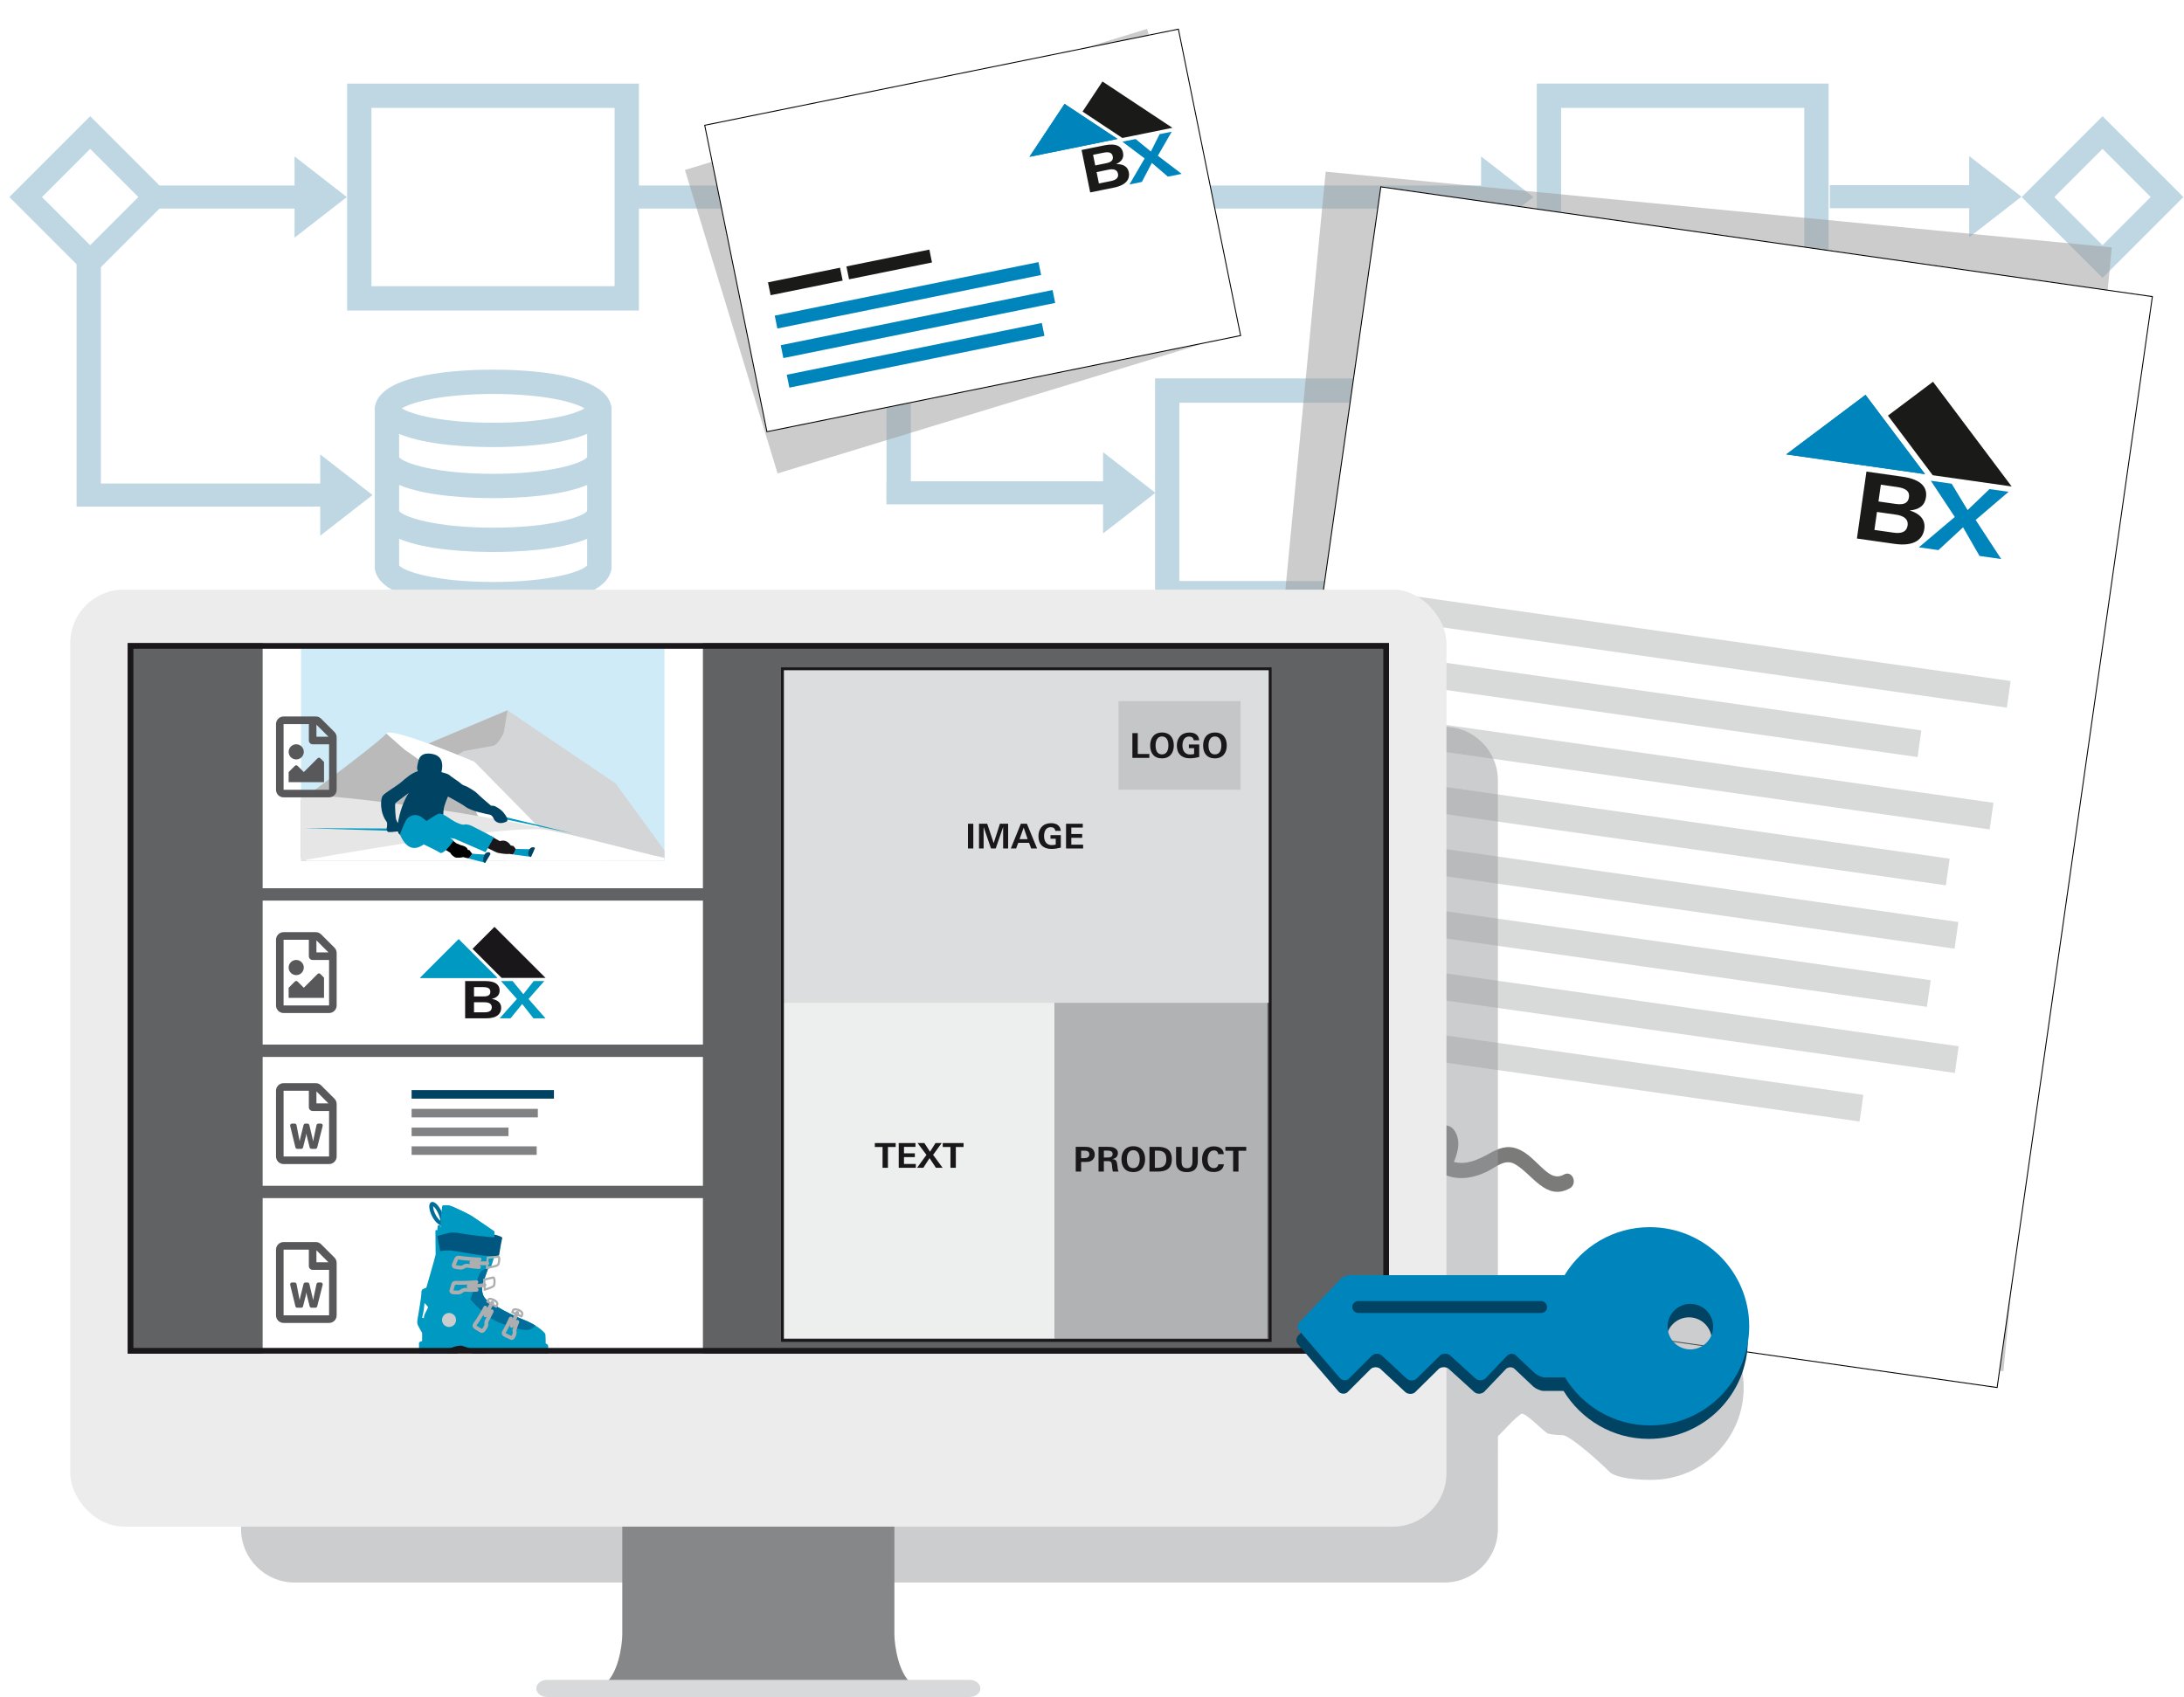 <?xml version="1.0" encoding="UTF-8"?>
<svg xmlns="http://www.w3.org/2000/svg" xmlns:xlink="http://www.w3.org/1999/xlink" width="579" height="450" viewBox="0 0 579 450">
  <defs>
    <clipPath id="uuid-3e64da3a-c7c2-4fc2-aef1-d0683d514ac4">
      <rect x="33.851" y="170.519" width="334.388" height="188.433" style="fill: none;"></rect>
    </clipPath>
  </defs>
  <g style="isolation: isolate;">
    <g id="uuid-1fb5a8de-0cce-4095-914c-15fa66f3e8d9" data-name="BG">
      <rect width="579" height="450" style="fill: #fff;"></rect>
    </g>
    <g id="uuid-f881e227-75a6-44a8-8b5e-494c7c10d1c4" data-name="Ebene 4">
      <path d="M162.94,28.613v47.276H98.472V28.613h64.468m6.447-6.447H92.025v60.17h77.361V22.166h0Z" style="fill: #bed7e3;"></path>
      <polygon points="166.069 55.313 203.017 55.313 203.017 63.023 216.878 52.251 203.017 41.479 203.017 49.189 166.069 49.189 166.069 55.313" style="fill: #bed7e3;"></polygon>
      <polygon points="41.138 55.313 78.087 55.313 78.087 63.023 91.947 52.251 78.087 41.479 78.087 49.189 41.138 49.189 41.138 55.313" style="fill: #bed7e3;"></polygon>
      <path d="M23.907,39.479l12.773,12.773-12.773,12.773-12.773-12.773,12.773-12.773m0-8.66L2.475,52.251l21.433,21.433,21.433-21.433L23.907,30.818h0Z" style="fill: #bed7e3;"></path>
      <polygon points="98.759 131.274 84.898 142.046 84.898 134.335 20.298 134.335 20.298 133.437 20.298 128.212 20.298 68.969 26.744 68.969 26.744 128.212 84.898 128.212 84.898 120.502 98.759 131.274" style="fill: #bed7e3;"></polygon>
      <path d="M162.048,107.652c-1.738-8.691-22.477-9.629-31.313-9.629-8.834,0-29.57,.939-31.308,9.629l-.126,.632,.064,.319v42.225l.063,.313c1.738,8.69,22.474,9.628,31.308,9.629h.003c8.838,0,29.573-.939,31.311-9.629l.063-.313v-42.863l-.063-.313Zm-56.237,20.946c7.292,3.052,18.886,3.492,24.924,3.492h.003c6.04,0,17.635-.44,24.926-3.492v6.922c-1.223,1.57-9.605,4.402-24.926,4.403-15.324,0-23.706-2.833-24.927-4.403v-6.922Zm24.927-24.128c13.55,0,21.673,2.216,24.216,3.814-2.543,1.598-10.666,3.814-24.216,3.814-13.551,0-21.675-2.216-24.218-3.814,2.543-1.598,10.666-3.814,24.218-3.814Zm-.003,14.075h.003c6.039,0,17.635-.438,24.926-3.489v6.185c-1.223,1.57-9.605,4.402-24.926,4.403-15.324,0-23.706-2.833-24.927-4.403v-6.184c7.292,3.051,18.887,3.489,24.924,3.489Zm.003,35.778c-15.318,0-23.7-2.831-24.927-4.402v-7.044c7.292,3.052,18.886,3.492,24.924,3.492h.003c6.04,0,17.635-.44,24.926-3.492v7.044c-1.227,1.57-9.609,4.401-24.926,4.402Z" style="fill: #bed7e3;"></path>
      <path d="M557.401,39.479l12.773,12.773-12.773,12.773-12.773-12.773,12.773-12.773m0-8.66l-21.433,21.433,21.433,21.433,21.433-21.433-21.433-21.433h0Z" style="fill: #bed7e3;"></path>
      <polygon points="485.099 55.215 522.048 55.215 522.048 62.925 535.908 52.154 522.048 41.382 522.048 49.092 485.099 49.092 485.099 55.215" style="fill: #bed7e3;"></polygon>
      <path d="M478.332,28.613v47.276h-64.468V28.613h64.468m6.447-6.447h-77.361v60.17h77.361V22.166h0Z" style="fill: #bed7e3;"></path>
      <polygon points="449.16 133.145 449.16 96.196 456.87 96.196 446.098 82.336 435.326 96.196 443.036 96.196 443.036 133.145 449.16 133.145" style="fill: #bed7e3;"></polygon>
      <rect x="378.999" y="127.585" width="70.161" height="6.447" style="fill: #bed7e3;"></rect>
      <polygon points="255.45 55.313 392.654 55.313 392.654 63.023 406.515 52.251 392.654 41.479 392.654 49.189 255.45 49.189 255.45 55.313" style="fill: #bed7e3;"></polygon>
      <polygon points="235.025 133.747 292.441 133.747 292.441 141.457 306.302 130.685 292.441 119.913 292.441 127.623 235.025 127.623 235.025 133.747" style="fill: #bed7e3;"></polygon>
      <path d="M238.248,39.479l12.773,12.773-12.773,12.773-12.773-12.773,12.773-12.773m0-8.66l-21.433,21.433,21.433,21.433,21.433-21.433-21.433-21.433h0Z" style="fill: #bed7e3;"></path>
      <path d="M377.138,106.795v47.276h-64.468v-47.276h64.468m6.447-6.447h-77.361v60.17h77.361v-60.17h0Z" style="fill: #bed7e3;"></path>
      <rect x="205.476" y="96.866" width="65.544" height="6.447" transform="translate(138.159 338.337) rotate(-90)" style="fill: #bed7e3;"></rect>
    </g>
    <g id="uuid-eabdfdcf-e76e-498b-a962-0bfdbb140227" data-name="Ebene 2">
      <rect x="336.609" y="54.873" width="209.367" height="299.378" transform="translate(21.655 -41.383) rotate(5.504)" style="fill: #9b9b9b; mix-blend-mode: multiply; opacity: .5;"></rect>
      <g>
        <rect x="344.46" y="62.642" width="206.606" height="292.2" transform="translate(33.865 -60.987) rotate(8.097)" style="fill: #fff; stroke: #000; stroke-miterlimit: 10; stroke-width: .25px;"></rect>
        <rect x="369.401" y="201.619" width="159.369" height="7.136" transform="translate(33.378 -61.208) rotate(8.097)" style="fill: #d8d9d9;"></rect>
        <rect x="371.806" y="183.952" width="137.746" height="7.136" transform="translate(30.806 -60.2) rotate(8.097)" style="fill: #d8d9d9;"></rect>
        <rect x="367.151" y="217.102" width="149.968" height="7.136" transform="translate(35.489 -60.075) rotate(8.097)" style="fill: #d8d9d9;"></rect>
        <rect x="362.559" y="249.36" width="149.531" height="7.136" transform="translate(39.985 -59.076) rotate(8.097)" style="fill: #d8d9d9;"></rect>
        <rect x="358.032" y="280.706" width="136.133" height="7.136" transform="translate(44.288 -57.182) rotate(8.097)" style="fill: #d8d9d9;"></rect>
        <rect x="364.831" y="233.574" width="154.617" height="7.136" transform="translate(37.809 -59.911) rotate(8.097)" style="fill: #d8d9d9;"></rect>
        <rect x="373.995" y="169.328" width="159.338" height="7.136" transform="translate(28.875 -62.175) rotate(8.097)" style="fill: #d8d9d9;"></rect>
        <rect x="360.214" y="266.195" width="159.338" height="7.136" transform="translate(42.382 -59.268) rotate(8.097)" style="fill: #d8d9d9;"></rect>
        <g>
          <polygon points="494.566 104.704 473.539 120.493 510.356 125.731 494.566 104.704" style="fill: #0084bc;"></polygon>
          <polyline points="494.566 104.704 510.356 125.731 473.539 120.494 494.566 104.704" style="fill: #0084bc;"></polyline>
          <polygon points="511.518 124.859 512.39 126.021 533.312 128.997 512.463 101.232 500.514 110.205 511.518 124.859" style="fill: #1a1a18;"></polygon>
          <path d="M502.91,129.136l-4.278-.609-.633,4.45,4.573,.651c2.188,.311,3.294-.234,3.514-1.783,.213-1.499-.693-2.355-3.176-2.709Zm-.267,7.336l-5.039-.717-.678,4.769,5.088,.724c2.213,.315,3.477-.282,3.708-1.905,.255-1.795-1.21-2.606-3.079-2.871Zm-.35,7.751l-10.006-1.424,2.525-17.75,9.588,1.364c4.965,.706,6.568,2.841,6.201,5.422-.318,2.237-1.796,3.281-4.313,3.524,2.402,.744,4.247,2.235,3.869,4.89-.374,2.63-2.505,4.735-7.864,3.973Z" style="fill: #1a1a18;"></path>
          <path d="M524.789,147.422l-4.362-7.593-6.528,6.044-5.188-.738,9.523-8.051-6.358-9.608,5.532,.787,4.222,6.996,5.808-5.569,5.064,.721-8.736,7.46,6.776,10.37-5.753-.818Z" style="fill: #0084bc;"></path>
        </g>
        <path d="M414.631,311.451c-2.404,1.314-4.165-.266-5.946-1.904-1.966-1.808-3.86-3.979-6.431-4.932-2.815-1.043-5.095-.044-7.551,1.332-2.943,1.65-6.088,3.035-9.272,2.147,.142-.332,.293-.66,.414-1,.534-1.5,.93-3.116,.714-4.717-.193-1.437-.984-3.293-2.458-3.783-1.417-.471-3.414-.096-4.803,.349-2.434,.78-4.173,2.515-5.975,4.23-.546,.52-1.072,.963-1.604,1.322,.308-.726,.556-1.423,.739-1.988,.982-3.032,2.035-6.483,2.191-9.695,.097-1.996-2.137-2.999-3.525-1.515-4.825,5.164-9.894,10.096-14.719,15.26-1.75,1.873,1.38,4.327,3.115,2.469,3.243-3.471,6.595-6.84,9.911-10.243-.045,.166-.09,.338-.135,.501-.414,1.533-.891,3.095-1.605,4.518-.122,.244-.606,.814-.8,1.155-2.249-.534-3.476,2.563-1.311,3.717,.525,.28,1.017,.404,1.482,.423,2.938,.653,5.619-.007,8.023-2.164,2.316-2.077,4.199-4.362,7.389-4.471,.908,2.098-1.444,4.336-1.582,6.454-.063,.965,.355,1.637,1.174,2.102,3.853,2.189,8.216,1.536,12.068-.302,2.362-1.127,4.79-3.544,7.464-2.034,4.653,2.626,8.215,9.902,14.536,6.447,2.218-1.212,.745-4.908-1.502-3.68Z" style="fill: #7b7b7a;"></path>
      </g>
      <rect x="191.073" y="24.537" width="128.096" height="84.133" transform="translate(-8.33 77.392) rotate(-16.976)" style="fill: #9b9b9b; mix-blend-mode: multiply; opacity: .5;"></rect>
      <g>
        <rect x="216.402" y="-2.967" width="82.913" height="128.138" transform="translate(266.448 -203.758) rotate(78.526)" style="fill: #fff; stroke: #000; stroke-miterlimit: 10; stroke-width: .25px;"></rect>
        <g>
          <polygon points="282.221 27.545 272.918 41.587 296.263 36.848 282.221 27.545" style="fill: #0084bc;"></polygon>
          <polyline points="282.221 27.545 296.263 36.848 272.918 41.587 282.221 27.545" style="fill: #0084bc;"></polyline>
          <polygon points="296.776 36.073 297.552 36.587 310.818 33.894 292.278 21.61 286.991 29.589 296.776 36.073" style="fill: #1a1a18;"></polygon>
          <path d="M292.499,40.5l-2.712,.551,.573,2.821,2.9-.589c1.387-.282,1.938-.848,1.738-1.83-.193-.951-.924-1.273-2.498-.953Zm1.413,4.484l-3.195,.649,.614,3.024,3.226-.655c1.403-.285,2.038-.917,1.829-1.945-.231-1.138-1.289-1.313-2.474-1.072Zm1.452,4.753l-6.344,1.288-2.284-11.254,6.08-1.234c3.148-.639,4.574,.305,4.906,1.942,.288,1.418-.38,2.365-1.847,3.052,1.609-.066,3.042,.438,3.384,2.121,.339,1.668-.496,3.395-3.894,4.085Z" style="fill: #1a1a18;"></path>
          <path d="M309.627,46.843l-4.262-3.647-2.643,5.048-3.289,.668,4.02-6.902-5.899-4.434,3.507-.712,4.049,3.316,2.31-4.607,3.211-.652-3.672,6.377,6.315,4.804-3.648,.74Z" style="fill: #0084bc;"></path>
        </g>
        <rect x="206.595" y="84.189" width="73.529" height="3.488" transform="translate(-12.23 50.126) rotate(-11.474)" style="fill: #0084bc;"></rect>
        <rect x="208.232" y="92.477" width="69.004" height="3.488" transform="translate(-13.891 50.167) rotate(-11.474)" style="fill: #0084bc;"></rect>
        <rect x="205.026" y="76.567" width="71.35" height="3.488" transform="translate(-10.767 49.445) rotate(-11.474)" style="fill: #0084bc;"></rect>
        <rect x="203.752" y="72.895" width="19.49" height="3.488" transform="translate(-10.581 43.96) rotate(-11.474)" style="fill: #1a1a18;"></rect>
        <rect x="224.517" y="68.381" width="22.439" height="3.488" transform="translate(-9.238 48.293) rotate(-11.474)" style="fill: #1a1a18;"></rect>
      </g>
    </g>
    <g id="uuid-f3b7cae6-d025-4f5c-bb80-ffafeb738c5c" data-name="Ebene 1">
      <g style="mix-blend-mode: multiply; opacity: .51;">
        <path d="M437.71,343.486c-8.905,0-10.879,1.931-10.879,1.931-5.571,5.452-14.539,9.913-19.929,9.913s-9.799-6.378-9.799-14.173V206.9c0-7.795-6.378-14.173-14.173-14.173H78.076c-7.795,0-14.173,6.378-14.173,14.173v198.565c0,7.795,6.378,14.173,14.173,14.173H382.931c7.795,0,14.173-6.378,14.173-14.173v-10.423c0-7.795,.009-14.178,.021-14.183s1.263-1.308,2.761-2.877,3.093-2.97,3.545-3.112,2.371,1.318,3.631,2.507,2.68,2.395,3.156,2.68,2.751,.519,4.107,.519,7.022,4.461,12.594,9.913c0,0,1.974,1.931,10.879,1.931,13.573,0,24.467-10.98,24.467-24.467s-10.98-24.467-24.553-24.467Zm10.029,30.173c-3.104,0-5.62-2.516-5.62-5.62s2.516-5.62,5.62-5.62,5.62,2.516,5.62,5.62-2.516,5.62-5.62,5.62Z" style="fill: #9b9c9e;"></path>
      </g>
      <g>
        <g>
          <path d="M242.508,447.018c-4.26-2.272-5.396-10.792-5.396-13.632v-32.233h-72.134v32.233c0,2.84-1.136,11.36-5.396,13.632h82.925Z" style="fill: #868789;"></path>
          <rect x="18.622" y="156.356" width="364.846" height="248.461" rx="14.173" ry="14.173" style="fill: #ececed;"></rect>
          <path d="M259.902,447.728c0,1.25-1.276,2.272-2.835,2.272h-112.045c-1.559,0-2.835-1.022-2.835-2.272s1.276-2.272,2.835-2.272h112.045c1.559,0,2.835,1.022,2.835,2.272Z" style="fill: #d8d9da;"></path>
          <rect x="33.851" y="170.519" width="334.388" height="188.433" style="fill: #616264;"></rect>
        </g>
        <g style="clip-path: url(#uuid-3e64da3a-c7c2-4fc2-aef1-d0683d514ac4);">
          <g>
            <rect x="207.727" y="265.393" width="71.925" height="89.555" style="fill: #edeeee;"></rect>
            <g>
              <path d="M235.4,304.151v5.516h-1.424v-5.516h-2.05v-1.043h5.525v1.043h-2.051Z" style="fill: #1a171b;"></path>
              <path d="M238.261,309.667v-6.56h4.437v1.016h-3.039v1.706h2.876v1.007h-2.876v1.815h3.13v1.016h-4.528Z" style="fill: #1a171b;"></path>
              <path d="M248.126,309.667l-1.696-2.568-1.642,2.568h-1.67l2.495-3.42-2.35-3.139h1.797l1.497,2.305,1.452-2.305h1.642l-2.277,3.13,2.531,3.43h-1.778Z" style="fill: #1a171b;"></path>
              <path d="M253.401,304.151v5.516h-1.424v-5.516h-2.05v-1.043h5.525v1.043h-2.051Z" style="fill: #1a171b;"></path>
            </g>
          </g>
          <g>
            <rect x="279.569" y="265.393" width="56.44" height="89.555" style="fill: #b0b2b3;"></rect>
            <g>
              <path d="M289.093,307.925c-.335,.136-.789,.199-1.243,.199h-1.234v2.549h-1.425v-6.56h2.432c.608,0,1.252,.027,1.778,.381,.572,.39,.835,.98,.835,1.66,0,.789-.409,1.46-1.144,1.769Zm-1.642-2.804h-.834v1.996h.734c.717,0,1.443-.164,1.443-1.025,0-.817-.663-.971-1.343-.971Z" style="fill: #1a171b;"></path>
              <path d="M295.048,310.674c-.091-.263-.136-.553-.173-.835-.036-.29-.054-.571-.081-.853-.082-.807-.236-1.08-1.089-1.08h-1.062v2.767h-1.415v-6.56h2.513c.544,0,1.062,.009,1.57,.218,.644,.272,1.053,.726,1.053,1.442,0,.935-.608,1.415-1.479,1.588v.009c.744,.045,1.079,.308,1.234,.998,.045,.191,.064,.417,.1,.653,.072,.553,.082,1.143,.318,1.651h-1.488Zm-1.497-5.562h-.907v1.833h.807c.68,0,1.524-.055,1.524-.935,0-.799-.789-.898-1.424-.898Z" style="fill: #1a171b;"></path>
              <path d="M300.432,310.81c-2.105,0-3.121-1.415-3.121-3.402,0-1.987,1.044-3.457,3.149-3.457,2.114,0,3.121,1.452,3.121,3.438,0,1.96-1.062,3.42-3.149,3.42Zm0-5.815c-1.297,0-1.687,1.279-1.687,2.368,0,1.125,.335,2.395,1.687,2.395s1.715-1.261,1.715-2.395c0-1.116-.39-2.368-1.715-2.368Z" style="fill: #1a171b;"></path>
              <path d="M306.795,310.674h-2.06v-6.56h2.278c2.114,0,3.647,.789,3.647,3.248,0,2.658-1.606,3.311-3.865,3.311Zm.091-5.552h-.725v4.545h.671c1.615,0,2.368-.69,2.368-2.286,0-1.642-.771-2.259-2.314-2.259Z" style="fill: #1a171b;"></path>
              <path d="M314.647,310.819c-.971,0-1.986-.245-2.504-1.143-.327-.571-.354-1.125-.354-1.769v-3.792h1.461v3.865c0,1.007,.263,1.796,1.433,1.796,1.161,0,1.452-.834,1.452-1.832v-3.829h1.415v3.829c0,1.905-.989,2.876-2.903,2.876Z" style="fill: #1a171b;"></path>
              <path d="M321.745,310.791c-2.114,0-3.067-1.352-3.067-3.348,0-1.978,1.053-3.457,3.14-3.457,1.306,0,2.577,.581,2.613,2.069h-1.47c-.072-.653-.508-.998-1.143-.998-1.28,0-1.67,1.379-1.67,2.432,0,1.043,.39,2.259,1.624,2.259,.644,0,1.116-.345,1.216-1.007h1.479c-.163,1.488-1.361,2.05-2.722,2.05Z" style="fill: #1a171b;"></path>
              <path d="M328.336,305.157v5.516h-1.424v-5.516h-2.05v-1.043h5.525v1.043h-2.051Z" style="fill: #1a171b;"></path>
            </g>
          </g>
          <g>
            <rect x="207.311" y="177.474" width="129.134" height="88.449" style="fill: #dcddde;"></rect>
            <g>
              <path d="M256.61,224.996v-6.56h1.425v6.56h-1.425Z" style="fill: #1a171b;"></path>
              <path d="M265.939,224.996v-5.707l-1.96,5.707h-1.252l-1.96-5.716v5.716h-1.225v-6.56h2.178l1.715,5.144,1.651-5.144h2.178v6.56h-1.325Z" style="fill: #1a171b;"></path>
              <path d="M273.374,224.996l-.563-1.506h-2.866l-.563,1.506h-1.406l2.658-6.56h1.606l2.704,6.56h-1.57Zm-1.987-5.544l-1.098,3.076h2.15l-1.053-3.076Z" style="fill: #1a171b;"></path>
              <path d="M278.713,225.114c-2.132,0-3.412-1.234-3.412-3.384,0-2.051,1.243-3.448,3.33-3.448,1.379,0,2.467,.563,2.594,2.05h-1.443c-.1-.69-.571-.989-1.234-.989-1.316,0-1.76,1.216-1.76,2.35,0,1.28,.581,2.404,1.996,2.404,.372,0,.744-.036,1.098-.136v-1.542h-1.388v-.971h2.74v3.303c-.825,.227-1.669,.363-2.522,.363Z" style="fill: #1a171b;"></path>
              <path d="M282.618,224.996v-6.56h4.437v1.016h-3.039v1.706h2.876v1.007h-2.876v1.815h3.13v1.016h-4.528Z" style="fill: #1a171b;"></path>
            </g>
          </g>
          <path d="M337.115,355.83H207.057V176.969h130.058v178.861Zm-129.301-.756h128.545V177.726H207.814v177.348Z" style="fill: #1a171b;"></path>
          <g>
            <rect x="296.533" y="185.931" width="32.367" height="23.479" style="fill: #c5c6c8;"></rect>
            <g>
              <path d="M300.209,200.964v-6.56h1.424v5.525h3.067v1.034h-4.492Z" style="fill: #1a171b;"></path>
              <path d="M308.042,201.1c-2.105,0-3.121-1.415-3.121-3.402,0-1.987,1.044-3.457,3.149-3.457,2.114,0,3.121,1.452,3.121,3.438,0,1.96-1.062,3.42-3.149,3.42Zm0-5.815c-1.297,0-1.687,1.279-1.687,2.368,0,1.125,.335,2.395,1.687,2.395s1.715-1.261,1.715-2.395c0-1.116-.39-2.368-1.715-2.368Z" style="fill: #1a171b;"></path>
              <path d="M315.403,201.081c-2.132,0-3.412-1.234-3.412-3.384,0-2.051,1.243-3.448,3.33-3.448,1.379,0,2.467,.563,2.594,2.05h-1.443c-.1-.69-.571-.989-1.234-.989-1.316,0-1.76,1.216-1.76,2.35,0,1.28,.581,2.404,1.996,2.404,.372,0,.744-.036,1.098-.136v-1.542h-1.388v-.971h2.74v3.303c-.825,.227-1.669,.363-2.522,.363Z" style="fill: #1a171b;"></path>
              <path d="M322.076,201.1c-2.105,0-3.121-1.415-3.121-3.402,0-1.987,1.044-3.457,3.149-3.457,2.114,0,3.121,1.452,3.121,3.438,0,1.96-1.062,3.42-3.149,3.42Zm0-5.815c-1.297,0-1.687,1.279-1.687,2.368,0,1.125,.335,2.395,1.687,2.395s1.715-1.261,1.715-2.395c0-1.116-.39-2.368-1.715-2.368Z" style="fill: #1a171b;"></path>
            </g>
          </g>
          <g>
            <rect x="69.628" y="317.715" width="116.723" height="44.918" style="fill: #fff;"></rect>
            <g>
              <path d="M111.33,358.316l.075,1.056s.251,.176,.251,.277,1.684,.83,1.911,.83,.704-.553,.93-.478,.176,.528,.679,.553,1.559,.101,1.559,.101l.955-.503s-.075,.402,.176,.427,1.961-.025,1.961-.025l.101-.679s1.232-1.056,1.559-1.106,1.333-.201,2.112-.151,5.456,1.031,5.783,1.106,.226,.402,.402,.402,1.886,.704,1.886,.704l.151-.453,.905,.151,.101,.352s1.659,.352,1.936,.377,.226-.402,.226-.402l.578-.025,.201,.302,1.81,.126,.352-.578h.277l.151,.377,2.187-.251,.377-.603,.855,.176,.855-.201,.151-.453,1.244-.302c.088,.049,.286,.282,.49,.201,.377-.149,1.006-.792,.805-1.408,0,0-9.001,1.71-9.151,1.71s-14.28-3.696-14.28-3.696c0,0-6.889,1.584-6.964,1.584s-3.595,.503-3.595,.503Z" style="fill: #1a171b;"></path>
              <path d="M129.507,336.091c-.302,.93-1.383,3.796-1.559,4.4s-.603,3.092,1.458,4.525,5.833,3.52,9.503,4.978c3.671,1.458,5.129,3.118,5.405,3.394s.251,.402,.302,.704,.05,2.137,.05,2.137c.478,.251,.603,.402,.654,.603s0,1.383,0,1.383c0,0,.276,.423-1.006,.779-1.262,.35-6.485,2.867-12.747,.855-4.224-1.358-8.045-2.69-9.026-2.967-.911-.257-3.319,.553-3.671,.905s-.327,.603-.201,.855,.478,1.257,.478,1.257c0,0-5.053-.075-5.607-.176-.704-.176-2.212-.93-2.363-1.106-.075-.503-.126-2.338-.101-2.514,.05-.251,.528-.427,.83-.503,.05-.629,0-2.137,0-2.137,0,0-1.006-1.76-1.182-2.212s-.126-.981,.075-2.036,.88-5.355,.905-5.959-.05-1.131,.377-1.383,1.307-.528,1.307-.528l12.722-6.034,3.394,.779Zm-16.895,8.724s-.176,1.659-.226,2.212-.478,2.414-.478,2.414l.453,.101s.025-.553,.176-.93,1.508-2.992,1.508-2.992l-1.433-.805Z" style="fill: #0099c1;"></path>
              <path d="M116.878,324.991c-1.795-.806-2.933-3.314-3.065-4.815-.057-.653,.079-1.097,.406-1.319,.145-.099,.454-.233,.884-.017,1,.5,1.696,1.808,2.021,2.543,.508,1.147,.778,2.353,.724,3.225l-.776-.049-.194,.432Zm-2.058-5.135c-.005,.278,.064,.779,.295,1.421,.31,.86,.89,1.882,1.667,2.474-.216-1.406-1.068-3.277-1.962-3.894Z" style="fill: #006d9b;"></path>
              <path d="M130.953,328.058l.151-1.471s-5.167-3.583-6.072-4.148-4.959-2.527-5.827-2.734c-.588-.141-1.791-.207-1.942,.132s-.698,5.28-.358,6.109,1.301,2.206,1.301,2.206l8.787,1.263,3.47-.528,.49-.83Z" style="fill: #0099c1;"></path>
              <path d="M118.3,327.643c-.302-1.056-1.527-2.3-1.527-2.3l.019-.358s-.415-.151-.641-.038-.132,1.094-.264,1.433c.396,.509,1.15,1.358,1.15,1.358l1.263-.094Z" style="fill: #0099c1;"></path>
              <path d="M140.343,352.571c.726-.213,1.245-.656,1.595-1.076-.779-.482-1.774-1.003-3.028-1.501-3.671-1.458-7.442-3.545-9.503-4.978-2.062-1.433-1.634-3.922-1.458-4.525,.176-.603,1.257-3.47,1.559-4.4l-.834-.192-3.528,1.323-.981,6.788c1.131,1.131,4.525,5.317,8.41,6.788,3.884,1.471,6.486,2.15,7.769,1.772Z" style="fill: #006d9b;"></path>
              <path d="M126.138,332.37c-.924-.075-4.877-.654-5.632-.805s-1.037,.132-1.508-.302-1.904-3.847-2.376-4.318l-.773-.773s-.415-.019-.415,.189,.057,5.977,.057,6.317-3.331,11.76-3.407,12.011c-.025,.277-.025,.578,.377,.805,.853,.48,2.59,3.62,3.118,4.551s2.062,3.067,2.313,3.243,.402,.478,1.182,.352,2.112-.427,2.112-.427c0,0,.453-.05,.704-.654s5.003-14.381,5.33-14.984,1.182-1.106,1.684-1.131,1.106-.151,1.182-.226,1.106-3.495,1.106-3.495l-5.053-.352Z" style="fill: #0099c1;"></path>
              <path d="M115.906,327.769l.805,3.997s1.785-.402,4.048,0,6.864,1.157,7.467,1.182,3.62,.226,4.073-.025c.101-.679,.402-2.363,.478-2.816s.226-1.081,.277-1.383,.176-.201,.05-.603c-.453-.377-2.011-.754-2.011-.754,0,0-.201-.126-.138,.691-.742,.138-7.53-.742-8.636-.968s-2.388-.352-3.118-.201-3.294,.88-3.294,.88Z" style="fill: #00567e;"></path>
              <circle cx="119.048" cy="350.019" r="1.86" style="fill: #cacccd;"></circle>
              <path d="M119.205,319.705c-.588-.141-1.791-.207-1.942,.132-.025,.057-.062,.246-.104,.522,.129,.085,.303,.155,.519,.194,.415,.075,2.406,.857,3.733,1.546,1.282,.666,4.94,2.979,6.298,3.809,.969,.592,2.341,1.203,3.308,1.519l.086-.84s-5.167-3.583-6.072-4.148c-.905-.566-4.959-2.527-5.827-2.734Z" style="fill: #0099c1;"></path>
              <g>
                <path d="M132.042,332.961c-.222,.018-2.402,.227-2.79,.285l-.225,.034-.084,1.19c-.302,.02-.943,.033-1.826-.005l.042-.001c.282-.008,.504-.243,.496-.525s-.247-.502-.525-.495c-.818,.021-4.035-.222-4.847-.369-.791-.144-1.476-.192-1.844,.681l-.229,.543c-.162,.385-.323,.77-.374,.887-.108,.253-.085,.561,.06,.803,.124,.207,.389,.463,.945,.51,.141,.012,.3,.037,.467,.064,.271,.044,.56,.09,.847,.09,.288,0,.573-.047,.835-.191,.067-.037,.13-.073,.19-.108,.353-.204,.485-.28,1.017-.167,.855,.181,2.66,.306,2.736,.312,.283,.02,.525-.193,.544-.474,.019-.281-.193-.525-.474-.544l-.051-.004c.473,.022,.896,.032,1.25,.032,.263,0,.488-.005,.668-.013l-.072,1.019,.347-.049c.224-.032,2.205-.321,2.839-.697,.432-.256,.498-.65,.589-1.194,.011-.066,.023-.135,.035-.207,.097-.549,.028-1.016-.184-1.248-.104-.114-.24-.171-.383-.158Zm-7.633,2.228c-.916-.194-1.316,.037-1.74,.282-.054,.031-.11,.064-.171,.097-.215,.118-.646,.049-1.027-.013-.179-.029-.365-.059-.545-.074-.042-.004-.075-.009-.1-.015,.074-.175,.2-.474,.325-.772l.228-.543c.042-.101,.069-.129,.067-.129,.039-.017,.176-.031,.654,.056,.465,.084,1.569,.192,2.649,.272-.153,.074-.266,.221-.286,.402-.023,.203,.078,.391,.242,.491-.108-.017-.208-.035-.295-.054Zm7.641-.92c-.013,.074-.025,.145-.036,.212-.085,.504-.124,.684-.32,.8-.382,.227-1.569,.454-2.281,.57l.032-.456c.171-.104,.272-.304,.24-.514-.02-.129-.087-.238-.181-.315l.056-.788c.622-.072,2.101-.214,2.465-.247,.042,.089,.096,.339,.026,.737Z" style="fill: #acaeaf;"></path>
                <path d="M129.803,344.151c-.359,.039-.495,.237-.544,.352-.026,.061-.049,.097-.084,.153-.051,.08-.114,.18-.198,.374l-.1,.231,.857,.499c-.152,.28-.348,.646-.584,1.085,.04-.223-.072-.454-.287-.553-.256-.118-.559-.006-.677,.25-.305,.663-1.813,3.158-2.273,3.762-.47,.616-1.004,1.315-.297,1.95,.243,.218,.686,.477,1.241,.792,.163,.092,.364,.207,.421,.247,.126,.109,.287,.166,.462,.166,.039,0,.078-.003,.118-.008,.352-.05,.701-.317,.956-.733,.052-.085,.106-.166,.158-.245,.249-.376,.531-.803,.47-1.385-.038-.364-.046-.44,.311-1.046,.356-.606,1.047-2.051,1.076-2.113,.121-.254,.014-.559-.24-.68-.177-.085-.378-.056-.525,.054,.219-.409,.407-.758,.553-1.027l.612,.356-.008,.057,.234,.069c.039,.012,.074,.018,.105,.018,.177-0,.265-.186,.479-.642,.15-.318,.105-.67-.125-.993-.446-.625-1.519-1.051-2.112-.986Zm-.93,5.371c-.433,.737-.512,1.033-.446,1.669,.022,.209-.09,.39-.306,.717-.058,.088-.118,.178-.176,.273-.068,.111-.13,.176-.175,.214-.091-.056-.219-.129-.409-.238-.341-.194-.852-.484-1.046-.649,.06-.129,.252-.38,.411-.589,.301-.394,.962-1.446,1.522-2.393l-.007,.013c-.133,.248-.04,.558,.209,.691,.077,.041,.159,.061,.241,.061,.182,0,.358-.098,.45-.269l.129-.241c-.146,.287-.29,.559-.397,.741Zm2.654-3.633c-.039,.082-.07,.148-.096,.201l-.541-.315c.021-.038,.04-.071,.052-.092,.142-.243,.061-.556-.182-.698-.243-.143-.556-.061-.698,.182-.014,.023-.032,.056-.054,.095l-.397-.231c.015-.026,.03-.049,.044-.072,.039-.062,.08-.126,.122-.224,.136-.086,.877,.036,1.429,.478,.212,.169,.439,.424,.321,.675Z" style="fill: #acaeaf;"></path>
                <path d="M138.485,347.7c-.509-.575-1.622-.886-2.203-.761-.353,.076-.467,.287-.504,.407-.019,.063-.039,.102-.068,.161-.042,.085-.095,.191-.158,.392l-.076,.24,.894,.402c-.119,.272-.273,.63-.458,1.065-.015-.172-.115-.333-.281-.415-.253-.124-.559-.02-.683,.233-.116,.236-.264,.554-.42,.89-.328,.707-.737,1.586-1.001,2.019-.404,.662-.861,1.412-.092,1.971,.301,.219,.915,.494,1.517,.758,.121,.053,.257,.112,.288,.128,.155,.084,.298,.112,.421,.112,.096,0,.18-.017,.246-.039,.375-.122,.593-.489,.758-.832,.267-.557,.384-.995,.225-1.643,.148-.598,.575-1.684,.738-2.076,.108-.26-.016-.559-.276-.667-.204-.084-.43-.026-.571,.128,.213-.503,.389-.911,.52-1.213l.657,.295-.001,.057,.239,.045c.028,.005,.054,.008,.077,.008,.198,0,.264-.189,.439-.69,.116-.332,.035-.678-.227-.974Zm-2.611,5.24c.121,.417,.076,.618-.13,1.049-.058,.12-.103,.197-.135,.246-.058-.027-.138-.061-.249-.11-.345-.151-1.053-.461-1.308-.635,.046-.135,.211-.405,.348-.629,.252-.413,.587-1.117,.903-1.795-.042,.102-.085,.206-.128,.313-.107,.261,.019,.559,.28,.665,.063,.026,.128,.038,.193,.038,.201,0,.392-.12,.473-.318,.039-.097,.078-.191,.116-.283-.154,.429-.305,.888-.372,1.214l-.025,.124,.035,.121Zm2.303-4.453c-.03,.085-.054,.154-.075,.21l-.572-.257,.043-.097c.116-.257,.003-.559-.254-.676-.257-.117-.559-.003-.676,.254l-.045,.1-.418-.188c.013-.027,.025-.052,.037-.076,.033-.066,.066-.134,.098-.235,.127-.1,.876-.056,1.471,.326,.228,.147,.481,.376,.39,.638Z" style="fill: #acaeaf;"></path>
                <path d="M126.873,342.001c-.013-.282-.252-.503-.533-.487l-.054,.002c.822-.054,1.487-.131,1.904-.198l.053,1.026,.342-.096c.192-.054,1.893-.54,2.41-.984,.35-.301,.363-.696,.381-1.242,.002-.066,.004-.136,.007-.21,.023-.578-.1-1.039-.329-1.232-.107-.09-.236-.125-.364-.098-.191,.041-2.066,.464-2.397,.56l-.215,.063,.061,1.187c-.303,.054-.931,.138-1.798,.198l.04-.005c.279-.04,.473-.298,.433-.577-.04-.279-.299-.472-.577-.433-.811,.116-4.034,.236-4.858,.181-.802-.053-1.489-.024-1.755,.885l-.163,.557c-.118,.404-.237,.81-.274,.932-.079,.264-.021,.567,.151,.791,.147,.192,.439,.416,.996,.4,.142-.005,.302,.003,.472,.011,.149,.007,.302,.014,.457,.014,.419,0,.847-.052,1.202-.304,.063-.044,.121-.087,.176-.128,.328-.242,.45-.333,.992-.281,.87,.084,2.677,.004,2.754,0,.282-.013,.5-.251,.487-.533Zm3.843-2.943c.051,.102,.116,.349,.101,.733-.003,.075-.005,.146-.008,.214-.016,.492-.029,.697-.184,.83-.269,.231-1.17,.557-1.852,.767l-.023-.445c.163-.122,.244-.334,.187-.542-.036-.132-.121-.237-.23-.303l-.04-.781c.524-.13,1.69-.394,2.049-.474Zm-8.682,2.935c-.05,.037-.102,.076-.159,.116-.2,.142-.637,.121-1.022,.103-.182-.008-.369-.017-.55-.012-.042,.001-.075-0-.101-.003,.054-.184,.147-.5,.238-.813l.163-.556c.031-.105,.053-.136,.052-.136,.037-.021,.172-.05,.656-.018,.471,.031,1.579,.013,2.66-.029-.143,.091-.238,.249-.237,.431,.001,.204,.122,.379,.296,.46-.109-.005-.211-.011-.299-.02-.931-.089-1.303,.185-1.697,.477Z" style="fill: #acaeaf;"></path>
              </g>
            </g>
            <path d="M88.66,333.465l-3.513-3.513c-.377-.377-.888-.59-1.42-.59h-8.547c-1.11,.004-2.01,.904-2.01,2.014v17.42c0,1.11,.9,2.01,2.01,2.01h12.06c1.11,0,2.01-.9,2.01-2.01v-13.907c0-.532-.214-1.047-.59-1.424Zm-1.583,1.26h-3.187v-3.187l3.187,3.187Zm-11.897,14.07v-17.42h6.7v4.355c0,.557,.448,1.005,1.005,1.005h4.355v12.06h-12.06Zm9.217-8.71c-.239,0-.444,.168-.49,.398-.863,4.091-.854,3.995-.879,4.334-.008-.05-.017-.109-.029-.18-.034-.214,.013,.008-.988-4.167-.054-.226-.255-.385-.49-.385h-.557c-.23,0-.431,.159-.49,.381-1.022,4.146-1.005,4.028-1.038,4.342-.004-.046-.008-.105-.021-.176-.029-.218-.59-3.069-.8-4.146-.046-.234-.251-.406-.494-.406h-.703c-.327,0-.565,.306-.49,.62,.335,1.365,1.118,4.585,1.39,5.695,.054,.226,.255,.381,.49,.381h1.055c.23,0,.431-.155,.486-.381l.75-2.99c.063-.26,.105-.502,.126-.724l.121,.724c.004,.017,.528,2.115,.75,2.99,.054,.222,.255,.381,.486,.381h1.034c.23,0,.431-.155,.486-.381,.871-3.43,1.265-4.983,1.445-5.695,.08-.318-.159-.624-.486-.624h-.662v.008Z" style="fill: #58585a;"></path>
          </g>
          <g>
            <rect x="69.628" y="165.885" width="116.723" height="69.653" style="fill: #fff;"></rect>
            <g>
              <rect x="79.816" y="173.17" width="96.347" height="60.491" style="fill: #fff;"></rect>
              <rect x="79.816" y="167.763" width="96.347" height="60.491" style="fill: #cfebf8;"></rect>
              <polygon points="176.163 225.497 163.226 207.76 134.542 188.355 107.016 199.935 109.044 227.479 166.208 228.254 176.163 228.254 176.163 225.497" style="fill: #d4d5d6;"></polygon>
              <path d="M107.075,200.741l12.066,.804,3.769-2.376s6.39-1.147,7.783-1.393,2.867-3.523,2.867-3.523l.981-5.899-27.526,11.581,.059,.805Z" style="fill: #bababa;"></path>
              <path d="M115.793,204.813l-8.531-6.053-4.829-4.26c-1.011,1.516-16.406,13.101-22.617,17.705v15.124l.177,.924h54.406l-1.166-3.605-6.636-8.521-3.093-7.406-7.711-3.909Z" style="fill: #bababa;"></path>
              <path d="M158.604,224.489l-14.554-3.901-18.324-18.635s-22.051-9.317-23.293-7.454l4.829,4.26,8.531,6.053,7.711,3.909,3.093,7.406,6.636,8.521,1.166,3.605h25.187c-.32-1.231-.652-2.504-.983-3.764Z" style="fill: #fff;"></path>
              <path d="M79.816,210.666v17.588h93.421c-25.057-10.735-79.862-17.087-93.421-17.588Z" style="fill: #e6e6e7;"></path>
              <path d="M176.163,228.254v-.776c-7.182-1.512-21.631-5.615-30.805-7.335-10.487-1.966-64.231,7.865-64.231,7.865l-.077,.246h95.113Z" style="fill: #fff;"></path>
              <g>
                <polygon points="133.818 217.23 151.864 221.006 133.858 216.628 133.818 217.23" style="fill: #0099c1;"></polygon>
                <polygon points="102.852 219.695 80.504 219.598 102.937 220.292 102.852 219.695" style="fill: #0099c1;"></polygon>
                <path d="M133.397,215.356c-.611-.715-1.551-1.242-2.065-1.525-.514-.283-1.024-.105-1.193-.223-.17-.118-3.092-2.625-3.655-3.232s-2.715-1.889-3.31-2.036c-.594-.147-1.124-.716-1.598-1.067-.474-.352-1.973-1.306-2.407-1.726-.314-.304-1.375-.603-2.148-.8,.435-1.72,.442-3.996-1.904-4.693-.479-.142-3.597-1.002-4.195,1.742-.09,.411-.29,1.131-.327,1.688-.034,.498,.06,.686,.195,.994-1.89,.638-3.259,1.94-4.414,2.919-1.364,1.156-4.202,2.74-4.879,3.567-.677,.827-.855,4.486,1.009,6.958,.223,.296,.115,1.348,.026,1.627s.033,.934,.38,1.064c.277,.104,1.837-.057,2.578-.153,.087,.405,.245,.697,.49,.834,1.591,.89,11.553-5.336,11.553-5.336-.023-1.671,.419-2.86,1.223-4.747,0,0,3.596,1.9,4.612,2.686,1.622,1.255,5.815,1.989,6.482,2.125s1.017,1.011,1.109,1.231c.092,.219,1.075,1.695,3.325,.603,.653-.317-.13-1.613-.888-2.5Zm-27.893,2.906c-.288-.398-.411-.864-.489-.983-.097-.149-.415-3.638-.19-4.299,.481-.453,3.55-2.737,3.57-2.738-1.239,1.678-2.533,5.349-2.891,8.02Z" style="fill: #004362;"></path>
                <path d="M128.907,226.625s-3.13-.157-3.706-.26l-.672,.966-.556,.253,4.699,1.212,.235-2.17Z" style="fill: #0099c1;"></path>
                <path d="M125.166,226.357c-.178-.189-.72-.921-.72-.921l-.445-.09c-.002-.018-.006-.036-.01-.054-.175-.898-1.844-1.185-1.844-1.185l-1.158-.487-1.487-1.131-2.104,2.381s1.179,.817,1.991,1.263c.145,.49,1.03,1.139,1.36,1.25,.261,.088,1.438,.097,2.048-.104l.267,.069,.909,.234,.556-.253,.672-.966-.035-.007Z"></path>
                <path d="M141.642,225.206l-4.912-.098c-.137,.371-.29,.787-.305,.835-.023,.07-.338,.463-.466,.621l4.81,.657,.874-2.015Z" style="fill: #0099c1;"></path>
                <path d="M136.712,225.108l-.584-.765s-.472-.09-.705-.14l-.011-.002c-1.03-1.6-2.322-1.346-2.876-1.145-.561-.313-2.438-1.349-2.438-1.349,0,0-1.409,2.809-1.412,2.884,0,0,2.528,1.28,3.196,1.541,.301,.052,2.182,.436,2.981,.301,.02-.003,.04-.007,.058-.011l1.037,.142c.128-.158,.444-.551,.466-.621,.015-.048,.168-.464,.305-.835l-.018-0Z" style="fill: #1a171b;"></path>
                <path d="M125.046,218.993c-.926-.431-1.698-.447-2.305-.298-3.12-.624-5.15-3.56-6.691-2.837-.554,.26-2.157,1.308-2.964,1.843-.427-.322-.785-.599-1.033-.803-1.667-1.376-3.205-.668-3.975,.048s-2.054,4.352-2.054,4.352c2.305,5.301,5.283,3.313,6.323,2.616,.566,.309,3.282,1.53,4.449,2.286,1.306,.043,3.474-3.331,3.474-3.331,0,0-.355-.249-.916-.645l1.286,.217c.044,.037,.093,.072,.148,.102l7.938,3.424,2.205-3.913s-4.802-2.555-5.886-3.06Z" style="fill: #0099c1;"></path>
                <path d="M129.974,226.579l-1.333,2.225s-.975-.036-.347-1.769c.391-1.466,1.978-1.221,1.68-.456Z" style="fill: #004362;"></path>
                <path d="M140.317,225.315c-.228,.422-.665,1.575,.42,1.95,.629-1.22,1.097-2.444,1.097-2.444,0,0-.927-.597-1.517,.493Z" style="fill: #004362;"></path>
              </g>
            </g>
            <path d="M88.659,194.094l-3.513-3.513c-.377-.377-.888-.59-1.419-.59h-8.546c-1.11,.004-2.01,.904-2.01,2.014v17.419c0,1.11,.9,2.01,2.01,2.01h12.059c1.11,0,2.01-.9,2.01-2.01v-13.906c0-.532-.214-1.047-.59-1.424Zm-1.583,1.26h-3.187v-3.187l3.187,3.187Zm-11.896,14.069v-17.419h6.7v4.355c0,.557,.448,1.005,1.005,1.005h4.355v12.059h-12.059Zm1.34-2.01h9.38v-5.36l-.984-.984c-.197-.197-.515-.197-.712,0l-3.664,3.664-1.654-1.654c-.197-.197-.515-.197-.712,0l-1.654,1.654v2.68Zm2.01-10.05c-1.11,0-2.01,.9-2.01,2.01s.9,2.01,2.01,2.01,2.01-.9,2.01-2.01-.9-2.01-2.01-2.01Z" style="fill: #58585a;"></path>
          </g>
          <g>
            <rect x="69.628" y="238.814" width="116.723" height="38.183" style="fill: #fff;"></rect>
            <g>
              <polygon points="121.596 249.061 111.343 259.314 131.85 259.314 121.596 249.061" style="fill: #0099c1;"></polygon>
              <polyline points="121.596 249.061 131.85 259.314 111.343 259.314 121.596 249.061" style="fill: #0099c1;"></polyline>
              <polygon points="132.416 258.748 132.982 259.314 144.635 259.314 131.097 245.776 125.27 251.602 132.416 258.748" style="fill: #1a171b;"></polygon>
              <path d="M128.049,261.751h-2.383v2.478h2.547c1.219,0,1.78-.384,1.78-1.246,0-.835-.561-1.232-1.944-1.232Zm.424,4.025h-2.807v2.656h2.834c1.233,0,1.876-.424,1.876-1.328,0-1-.863-1.328-1.904-1.328Zm.411,4.258h-5.573v-9.886h5.34c2.766,0,3.806,1.041,3.806,2.478,0,1.246-.726,1.93-2.081,2.259,1.369,.22,2.492,.89,2.492,2.369,0,1.465-1,2.78-3.985,2.78Z" style="fill: #1a171b;"></path>
              <path d="M141.414,270.035l-2.971-3.806-3.094,3.806h-2.889l4.573-5.135-4.217-4.751h3.081l2.848,3.491,2.738-3.491h2.821l-4.19,4.751,4.505,5.135h-3.204Z" style="fill: #0099c1;"></path>
            </g>
            <path d="M88.659,251.287l-3.513-3.513c-.377-.377-.888-.59-1.419-.59h-8.546c-1.11,.004-2.01,.904-2.01,2.014v17.419c0,1.11,.9,2.01,2.01,2.01h12.059c1.11,0,2.01-.9,2.01-2.01v-13.906c0-.532-.214-1.047-.59-1.424Zm-1.583,1.26h-3.187v-3.187l3.187,3.187Zm-11.896,14.069v-17.419h6.7v4.355c0,.557,.448,1.005,1.005,1.005h4.355v12.059h-12.059Zm1.34-2.01h9.38v-5.36l-.984-.984c-.197-.197-.515-.197-.712,0l-3.664,3.664-1.654-1.654c-.197-.197-.515-.197-.712,0l-1.654,1.654v2.68Zm2.01-10.05c-1.11,0-2.01,.9-2.01,2.01s.9,2.01,2.01,2.01,2.01-.9,2.01-2.01-.9-2.01-2.01-2.01Z" style="fill: #58585a;"></path>
          </g>
          <g>
            <rect x="69.628" y="280.272" width="116.723" height="34.168" style="fill: #fff;"></rect>
            <path d="M88.66,291.333l-3.513-3.513c-.377-.377-.888-.59-1.42-.59h-8.547c-1.11,.004-2.01,.904-2.01,2.014v17.42c0,1.11,.9,2.01,2.01,2.01h12.06c1.11,0,2.01-.9,2.01-2.01v-13.907c0-.532-.214-1.047-.59-1.424Zm-1.583,1.26h-3.187v-3.187l3.187,3.187Zm-11.897,14.07v-17.42h6.7v4.355c0,.557,.448,1.005,1.005,1.005h4.355v12.06h-12.06Zm9.217-8.71c-.239,0-.444,.168-.49,.398-.863,4.091-.854,3.995-.879,4.334-.008-.05-.017-.109-.029-.18-.034-.214,.013,.008-.988-4.167-.054-.226-.255-.385-.49-.385h-.557c-.23,0-.431,.159-.49,.381-1.022,4.146-1.005,4.028-1.038,4.342-.004-.046-.008-.105-.021-.176-.029-.218-.59-3.069-.8-4.146-.046-.234-.251-.406-.494-.406h-.703c-.327,0-.565,.306-.49,.62,.335,1.365,1.118,4.585,1.39,5.695,.054,.226,.255,.381,.49,.381h1.055c.23,0,.431-.155,.486-.381l.75-2.99c.063-.26,.105-.502,.126-.724l.121,.724c.004,.017,.528,2.115,.75,2.99,.054,.222,.255,.381,.486,.381h1.034c.23,0,.431-.155,.486-.381,.871-3.43,1.265-4.983,1.445-5.695,.08-.318-.159-.624-.486-.624h-.662v.008Z" style="fill: #58585a;"></path>
            <g>
              <rect x="109.122" y="289.065" width="37.734" height="2.264" style="fill: #004362;"></rect>
              <rect x="109.122" y="294.036" width="33.464" height="2.264" style="fill: #818284;"></rect>
              <rect x="109.122" y="299.008" width="25.686" height="2.264" style="fill: #818284;"></rect>
              <rect x="109.122" y="303.979" width="33.159" height="2.264" style="fill: #818284;"></rect>
            </g>
          </g>
        </g>
        <path d="M366.726,172.032v185.407H35.364V172.032H366.726m1.513-1.513H33.851v188.433H368.239V170.519h0Z" style="fill: #1a171b;"></path>
      </g>
    </g>
    <g id="uuid-4854cf5c-d90e-4440-9897-18be7920eba0" data-name="Ebene 3">
      <g>
        <path d="M436.997,328.981c-9.568,0-17.927,5.109-22.572,12.726h-56.94c-.836,0-2.044,.557-2.601,1.208l-10.775,11.332c-.557,.65-.557,1.672,0,2.229l10.775,12.54c.557,.65,1.672,.743,2.322,.186l6.224-6.224c.65-.557,1.858-.557,2.508,0l6.688,6.224c.743,.557,1.858,.557,2.508,0l6.316-6.224c.65-.557,1.858-.557,2.508-.093l6.967,6.316c.743,.557,1.858,.464,2.508-.093l5.852-6.131c.65-.557,1.765-.557,2.322,.093l4.923,4.644c.65,.557,1.858,1.115,2.694,1.115h5.295c4.644,7.617,13.004,12.726,22.572,12.726,14.583,0,26.287-11.797,26.287-26.287s-11.797-26.287-26.38-26.287Zm10.775,32.418c-3.335,0-6.038-2.703-6.038-6.038s2.703-6.038,6.038-6.038,6.038,2.703,6.038,6.038-2.703,6.038-6.038,6.038Z" style="fill: #004362;"></path>
        <path d="M408.202,351.739h-48.488c-.836,0-1.579-.743-1.579-1.579,0-.836,.743-1.579,1.579-1.579h48.488c.836,0,1.579,.743,1.579,1.579,0,.929-.65,1.579-1.579,1.579Z" style="fill: #004362;"></path>
      </g>
      <g>
        <path d="M437.355,325.408c-9.568,0-17.927,5.109-22.572,12.726h-56.94c-.836,0-2.044,.557-2.601,1.208l-10.775,11.332c-.557,.65-.557,1.672,0,2.229l10.775,12.54c.557,.65,1.672,.743,2.322,.186l6.224-6.224c.65-.557,1.858-.557,2.508,0l6.688,6.224c.743,.557,1.858,.557,2.508,0l6.316-6.224c.65-.557,1.858-.557,2.508-.093l6.967,6.316c.743,.557,1.858,.464,2.508-.093l5.852-6.131c.65-.557,1.765-.557,2.322,.093l4.923,4.644c.65,.557,1.858,1.115,2.694,1.115h5.295c4.644,7.617,13.004,12.726,22.572,12.726,14.583,0,26.287-11.797,26.287-26.287s-11.797-26.287-26.38-26.287Zm10.775,32.418c-3.335,0-6.038-2.703-6.038-6.038s2.703-6.038,6.038-6.038,6.038,2.703,6.038,6.038-2.703,6.038-6.038,6.038Z" style="fill: #0084bc;"></path>
        <path d="M408.559,348.166h-48.488c-.836,0-1.579-.743-1.579-1.579,0-.836,.743-1.579,1.579-1.579h48.488c.836,0,1.579,.743,1.579,1.579,0,.929-.65,1.579-1.579,1.579Z" style="fill: #004362;"></path>
      </g>
    </g>
  </g>
</svg>
